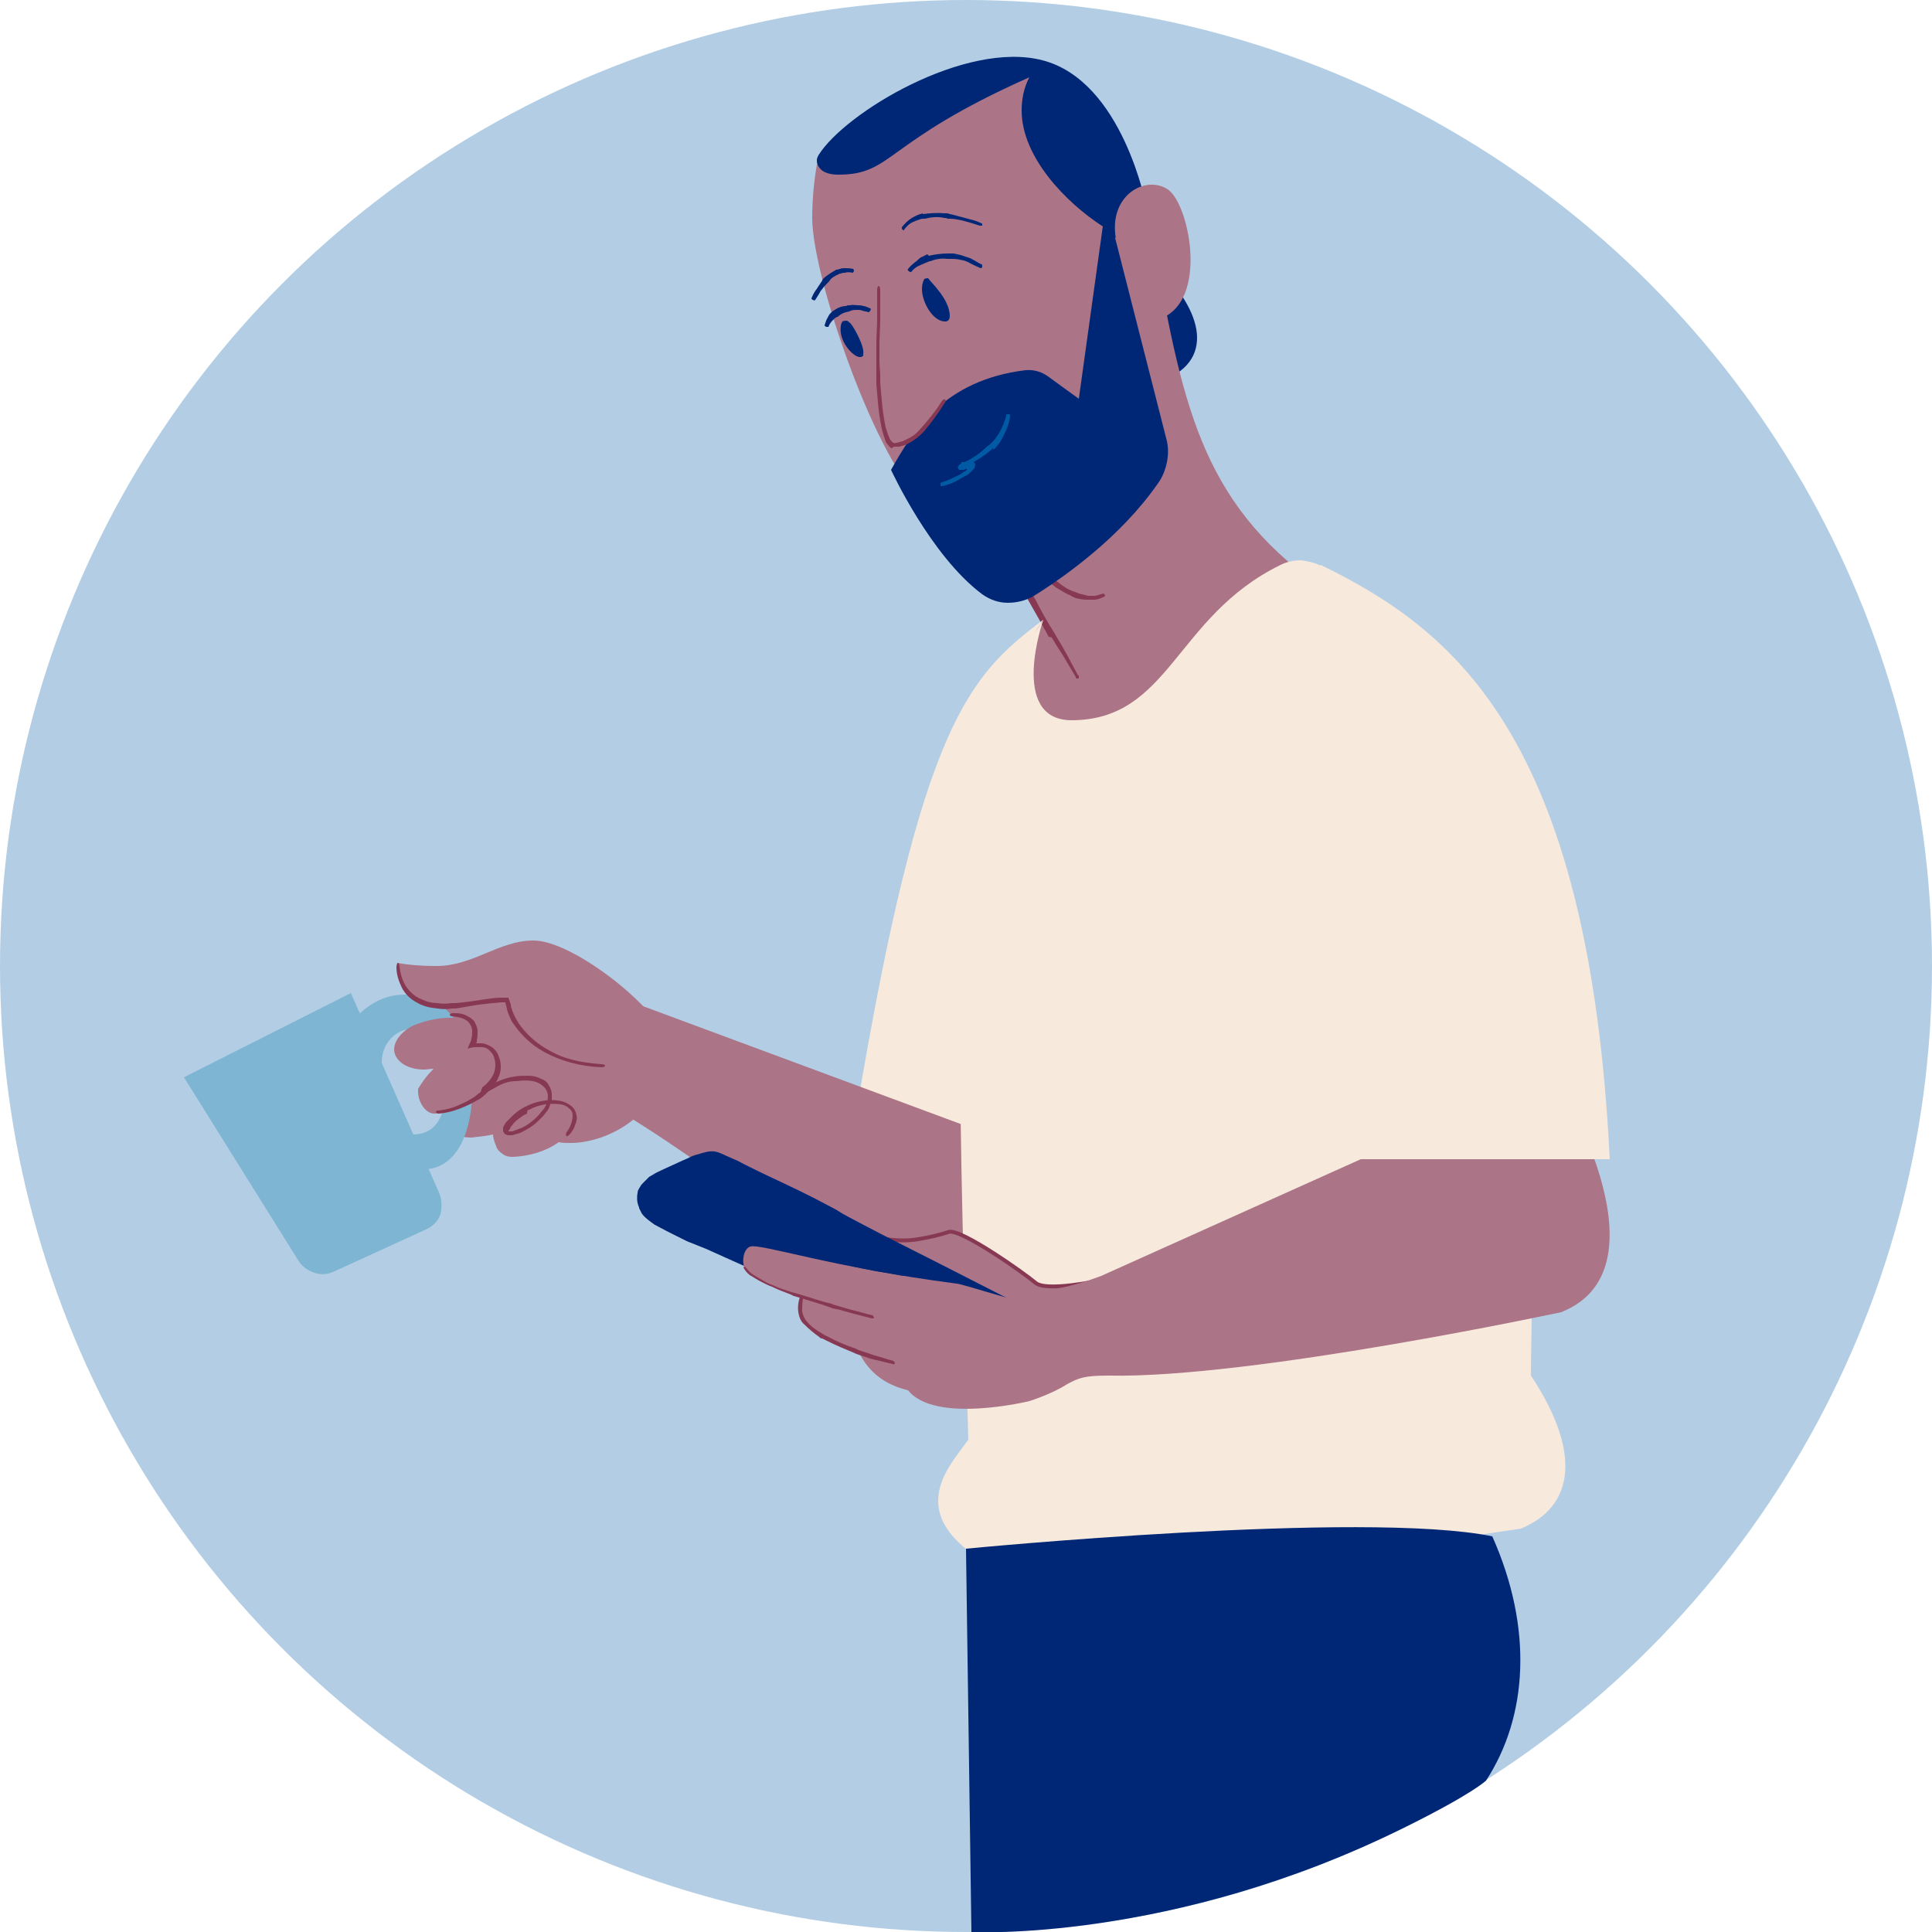 <?xml version="1.0" encoding="utf-8"?>
<!-- Generator: Adobe Illustrator 27.9.0, SVG Export Plug-In . SVG Version: 6.00 Build 0)  -->
<svg version="1.1" id="Layer_1" xmlns="http://www.w3.org/2000/svg" xmlns:xlink="http://www.w3.org/1999/xlink" x="0px" y="0px"
	 viewBox="0 0 250 250" style="enable-background:new 0 0 250 250;" xml:space="preserve">
<style type="text/css">
	.st0{fill:#B3CEE4;}
	.st1{fill:#AB7487;}
	.st2{fill:#002776;}
	.st3{fill:#873953;}
	.st4{fill:#F8E9DD;}
	.st5{fill:#7EB5D2;}
	.st6{fill:#005AA4;}
	.st7{display:none;}
	.st8{display:inline;fill:#AB7487;}
	.st9{display:inline;}
	.st10{fill:none;}
	.st11{display:inline;fill:#873953;}
	.st12{display:inline;fill:#AB7487;stroke:#873953;stroke-width:0.25;stroke-miterlimit:10;}
	.st13{fill:#AB7487;stroke:#873953;stroke-width:0.5;stroke-miterlimit:10;}
	.st14{fill:#002776;stroke:#002776;stroke-width:2;stroke-miterlimit:10;}
</style>
<g>
	<circle class="st0" cx="125" cy="125" r="125"/>
	<path class="st1" d="M133.5,82.1c0.1-0.4,3.4-3.9,7.3-3.9c4.9,0,8.6,5.8,8.6,10c0,5.4-6.8,8.5-12.2,8.5c-2.6,0-8-1.3-8.4-4.2"/>
	<path class="st2" d="M150.4,35.2c2.6,2.6,4.5,5.8,4.5,8.5c0,2.6-1.6,4.8-5.8,6"/>
	<path class="st1" d="M130.6,68.9c0.8,7.5,9.7,20.2,15.2,25.2l28-16.2c-17.3-10.9-20.3-23.1-24-43.5c0,0-5-10.8-15.3-7.2
		C124.2,30.8,130.6,68.9,130.6,68.9z"/>
	<path class="st3" d="M136.1,82.5l0.6,1l0.9,1.4l1.6,2.7v0.1l0.1,0.1h0.1h0.1c0,0,0.1,0,0.1-0.1v-0.1v-0.1c0,0,0-0.1-0.1-0.1
		l-1.5-2.8l-0.8-1.4l-0.6-1l-0.1-0.2c-0.9-1.4-1.7-2.8-2.4-4.2l-0.4-0.7l-0.3-0.5c-0.5-0.9-0.9-1.7-1.3-2.6c-0.3-0.6-0.5-1.3-0.8-2
		c-0.3-0.8-0.5-1.7-0.7-2.6c0-0.2-0.2-0.3-0.3-0.3s-0.2,0.2-0.2,0.4c0.1,0.9,0.3,1.8,0.6,2.7c0.2,0.7,0.5,1.4,0.8,2
		c0.4,0.9,0.8,1.8,1.2,2.7l0.2,0.5l0.4,0.7c0.8,1.4,1.6,2.8,2.4,4.3L136.1,82.5z"/>
	<path class="st3" d="M137,75.4c-0.1-0.1-0.3-0.2-0.4-0.3c-0.1-0.1-0.4-0.3-0.6-0.4c-0.4-0.3-0.7-0.6-1.1-0.9
		c-0.1-0.1-0.2,0-0.3,0.1l-0.1,0.1c0,0.1,0,0.1,0,0.1c0.3,0.4,0.7,0.7,1,1c0.2,0.2,0.4,0.3,0.6,0.5l0.4,0.3l0.1,0.1
		c0.7,0.4,1.3,0.8,2,1.1c0.1,0.1,0.2,0.1,0.4,0.2l0.2,0.1c0.5,0.1,0.9,0.2,1.4,0.2c0.3,0,0.7,0,1,0c0.4,0,0.9-0.2,1.3-0.4l0.1-0.1
		c0-0.1,0-0.1,0-0.1c-0.1-0.1-0.2-0.2-0.2-0.2c-0.4,0.1-0.7,0.2-1.1,0.3c-0.3,0-0.6,0-0.9,0c-0.4-0.1-0.8-0.2-1.2-0.3l-0.2-0.1
		c-0.1,0-0.2-0.1-0.3-0.1C138.2,76.3,137.6,75.9,137,75.4L137,75.4z"/>
	<path class="st4" d="M135,80.2c-9.6,7.2-15.8,13.4-24.2,63.8l20,6C130.9,150,123.9,95.2,135,80.2z"/>
	<path class="st1" d="M74.4,140.8c14.5,6.2,37.8,29.1,55.2,29.1c5.5,0,6.6-1.9,10.5-4.3l-5.4-16.3L77,127.9"/>
	<path class="st1" d="M79.9,132.7c3.5,2,5.4,3,5.4,6.1c0,5-6.3,9.1-11.5,9.1c-0.5,0-1,0-1.5-0.1c-1.7,1.2-3.8,1.8-5.9,1.9h-0.1
		c-0.5,0-0.9-0.1-1.3-0.4c-0.4-0.3-0.7-0.6-0.8-1c-0.2-0.5-0.4-1-0.4-1.5c-0.9,0.2-1.9,0.3-2.8,0.4c-1.5,0-2.8-0.5-3-2.2l0.3-8.5
		l-4.7-4.8l14.6-6L79.9,132.7z"/>
	<path class="st5" d="M52.1,150.8l0.2,0.1c0.8,0.2,1.7,0.4,2.5,0.4c4.6,0,6.3-5.4,6.3-10.1c0-6.6-2.2-12.5-8.7-12.5
		c-4.2,0-6.4,2.9-8.8,5.6l6.2,7.2c0-1.4-0.4-2.7-0.4-4.1c0-2.4,1.9-4.2,3.6-4.2c3,0,4.6,5.1,4.6,8.2c0,2.9-1.2,5.4-4.1,5.4
		c-1.2,0-2.2-0.5-3.2-1.3"/>
	<path class="st5" d="M56.8,154.3l-11.4-25.8l-21.6,10.9l14.8,23.7c0.5,0.8,1.2,1.3,2.1,1.6c0.9,0.3,1.8,0.2,2.6-0.2l11.8-5.4
		c0.9-0.4,1.6-1.1,1.9-2C57.2,156.2,57.2,155.2,56.8,154.3z"/>
	<path class="st1" d="M84.1,136.2c-2.1,0.5-3.2,1.6-5.8,1.6c-5.5,0-11.8-2.9-12.8-8.5c-3.5,0.1-5.4,0.9-8.3,0.9
		c-4,0-5.9-2.6-5.8-5.6c1.7,0.3,3.4,0.4,5.1,0.4c4.7,0,8.1-3.3,12.5-3.3c4.2,0,11.9,5.6,15.3,9.7c0.4,0.4,0.7,1,0.8,1.5
		c0.2,0.6,0.2,1.2,0.1,1.7c0,0.3-0.2,0.7-0.4,0.9C84.7,135.9,84.4,136.1,84.1,136.2z"/>
	<path class="st3" d="M58.4,129.8c-0.6,0.1-1.2,0.1-1.8,0c-0.9,0-1.7-0.3-2.5-0.7c-0.7-0.4-1.3-1-1.7-1.7s-0.6-1.5-0.7-2.3
		c0-0.3-0.1-0.5-0.2-0.5c-0.1,0-0.2,0.2-0.2,0.6c0,0.9,0.3,1.8,0.7,2.6c0.4,0.8,1.1,1.5,1.9,1.9c0.8,0.5,1.7,0.7,2.7,0.8
		c0.6,0.1,1.3,0.1,1.9,0H59c1.3-0.2,2.6-0.5,3.9-0.6c0.6-0.1,1.3-0.1,1.9-0.2c0.2,0,0.3,0,0.5,0h0.1c0,0,0,0.2,0.1,0.4
		c0,0.2,0.1,0.3,0.1,0.5c0.1,0.4,0.3,0.9,0.5,1.3c0.1,0.3,0.3,0.5,0.5,0.8c1,1.4,2.2,2.5,3.6,3.3c2.3,1.3,4.9,2,7.6,2.1
		c0.3,0,0.5-0.1,0.5-0.2c0-0.1-0.2-0.2-0.5-0.2c-1.4-0.1-2.9-0.3-4.2-0.7c-1.1-0.3-2.1-0.8-3.1-1.4c-1.3-0.8-2.5-1.9-3.4-3.2
		c-0.1-0.2-0.3-0.5-0.4-0.7c-0.2-0.4-0.4-0.8-0.5-1.2c-0.1-0.2-0.1-0.3-0.1-0.5l-0.2-0.6l-0.1-0.2v-0.1h-0.1h-0.4
		c-0.2,0-0.3,0-0.5,0c-0.7,0-1.3,0.1-2,0.2c-1.3,0.2-2.6,0.4-3.9,0.5L58.4,129.8z"/>
	<path class="st3" d="M68.5,143.6c0.5-0.3,1.1-0.5,1.6-0.6c0.8-0.2,1.6-0.2,2.5-0.1c0.4,0.1,0.7,0.2,1,0.5c0.3,0.2,0.5,0.5,0.5,0.9
		c0,0.8-0.3,1.5-0.7,2.1c-0.2,0.2-0.2,0.5-0.1,0.6s0.3-0.1,0.5-0.3c0.3-0.4,0.5-0.7,0.6-1.1c0.2-0.4,0.3-0.9,0.2-1.3
		c-0.1-0.5-0.3-0.9-0.7-1.2c-0.4-0.3-0.8-0.5-1.2-0.6c-0.9-0.2-1.8-0.2-2.7,0c-0.6,0.1-1.2,0.3-1.8,0.6c-0.1,0.1-0.3,0.1-0.4,0.2
		c-0.6,0.3-1.1,0.7-1.6,1.2c-0.2,0.2-0.5,0.5-0.7,0.7c-0.1,0.1-0.2,0.3-0.3,0.5c-0.1,0.1-0.1,0.2-0.1,0.3s0,0.3,0,0.4
		c0.1,0.1,0.1,0.2,0.2,0.3s0.2,0.1,0.4,0.2c0.2,0,0.4,0,0.6,0c0.3-0.1,0.7-0.2,1-0.3c0.6-0.3,1.2-0.6,1.7-1c0.4-0.3,0.7-0.6,1-0.9
		c0.2-0.2,0.4-0.4,0.6-0.7c0.3-0.3,0.5-0.7,0.6-1.1c0.1-0.2,0.2-0.4,0.2-0.6c0-0.2,0-0.4,0-0.7c0-0.4-0.2-0.9-0.4-1.2
		c-0.2-0.4-0.6-0.7-1-0.8c-0.5-0.3-1.1-0.4-1.7-0.4s-1.2,0-1.7,0.1c-0.7,0.1-1.4,0.3-2.1,0.6c-0.7,0.3-1.3,0.7-1.9,1
		c-0.2,0.1-0.4,0.2-0.4,0.4c0,0.1,0.3,0.2,0.6,0.1c0.7-0.3,1.3-0.7,1.9-1s1.3-0.5,2-0.5c1.1-0.1,2.2-0.2,3.1,0.3
		c0.3,0.2,0.6,0.4,0.8,0.7c0.2,0.3,0.3,0.6,0.3,1c0,0.7-0.3,1.4-0.8,1.9c-0.2,0.2-0.3,0.4-0.5,0.6c-0.3,0.3-0.6,0.6-0.9,0.8
		c-0.5,0.4-1,0.7-1.6,0.9c-0.3,0.1-0.5,0.2-0.8,0.3c-0.1,0-0.2,0-0.4,0c-0.1,0-0.1-0.1-0.1-0.1l0,0l0,0c0.1,0,0,0,0,0s0-0.1,0.1-0.1
		c0.1-0.1,0.1-0.2,0.2-0.4c0.2-0.2,0.4-0.5,0.6-0.7c0.5-0.4,1-0.8,1.5-1C68.2,143.7,68.3,143.6,68.5,143.6z"/>
	<path class="st1" d="M56.1,138.3c-0.4,0-0.8,0.1-1.2,0.1c-2.6,0-3.9-1.4-3.9-2.6c0-1.4,1.5-2.8,3-3.3c1.4-0.5,2.8-0.8,4.2-0.8
		c1.8,0,3.2,0.6,3.2,2.4c0,0.6-0.1,1.1-0.4,1.6c0.3-0.1,0.5-0.1,0.8-0.1c1.7,0,2.5,1.3,2.5,2.8c0,3.2-5.9,5.7-8.1,5.7
		c-1.2,0-2.1-1.6-2.1-2.8c0-0.1,0-0.3,0-0.4C54.5,140.2,55.2,139.2,56.1,138.3z"/>
	<path class="st3" d="M62.2,141.3c-0.3,0.2-0.6,0.5-0.9,0.7c-0.5,0.3-1,0.6-1.5,0.8c-1,0.5-2,0.8-3.1,0.9c-0.2,0-0.3,0.1-0.3,0.2
		c0,0.1,0.2,0.2,0.4,0.2c1.1-0.1,2.2-0.4,3.3-0.9c0.5-0.2,1.1-0.5,1.6-0.8c0.4-0.2,0.7-0.4,1-0.7c0.1-0.1,0.2-0.1,0.2-0.2
		c0.7-0.6,1.3-1.3,1.6-2.1c0.2-0.4,0.3-0.9,0.3-1.4s-0.1-0.9-0.3-1.4c-0.1-0.3-0.3-0.6-0.5-0.8c-0.2-0.2-0.3-0.3-0.5-0.4
		c-0.4-0.2-0.8-0.4-1.2-0.4H62h-0.2h-0.2c0,0,0-0.1,0.1-0.1v-0.1v-0.2c0.1-0.4,0.1-0.8,0.1-1.2s-0.2-0.8-0.4-1.2
		c-0.3-0.4-0.8-0.7-1.3-0.9s-1-0.2-1.5-0.2c-0.2,0-0.4,0.1-0.4,0.2c0,0.1,0.1,0.2,0.3,0.2c0.9,0.1,1.9,0.3,2.3,1
		c0.2,0.3,0.3,0.6,0.3,0.9c0,0.3,0,0.7-0.1,1c0,0.2-0.1,0.4-0.2,0.6l-0.3,0.7c0.3-0.1,0.7-0.2,1-0.2h0.2H62c0.1,0,0.2,0,0.3,0
		c0.3,0,0.7,0.1,0.9,0.3c0.1,0.1,0.2,0.2,0.3,0.3c0.2,0.2,0.3,0.4,0.4,0.6c0.1,0.4,0.2,0.7,0.2,1.1c0,0.4-0.1,0.8-0.2,1.1
		c-0.3,0.7-0.9,1.4-1.5,1.8L62.2,141.3z"/>
	<path class="st4" d="M135,80.2c-4.7,7.6-10.9,9.6-10.9,37.7c0,4.3,0.1,8.6,0.1,12.7c0,18.6,0.6,37.1,1.1,55.7
		c-1.6,2.2-3.9,4.8-3.9,7.9c0,5.5,7.3,8.5,11.2,11.3c13.6-0.1,64.2-7.7,64.2-7.7c6.8-2.8,8-9.7,1.3-19.8c0-2.7,0.1-5.6,0.1-8.6
		c0-32.7,0.5-81.3-27.3-96.2c-0.8-0.4-1.7-0.6-2.6-0.7c-0.9,0-1.8,0.2-2.6,0.6c-13.7,6.7-14.3,20.1-27.1,20.1
		C130.5,93.1,135,80.2,135,80.2z"/>
	<path class="st2" d="M181.7,236.5c8.9-4.4,10.6-6.1,10.6-6.1c5.4-8.3,6.1-19.7,0.8-31.6c-16.6-3.4-68.1,1.6-68.1,1.6l0.7,49.6
		C125.7,250,151.6,251.4,181.7,236.5z"/>
	<path class="st1" d="M118.7,64.1c-5.6-5.5-13.5-28-13.6-35.8c0-2.3,0.2-4.7,0.6-7c0,0,19.9-13.7,29.2-12.6l8.5,19l0.9,31.9
		L118.7,64.1z"/>
	<path class="st2" d="M120.1,36c0.3,0.5,2.8,2.7,2.8,4.9c0,0.4-0.2,0.7-0.6,0.7c-1.6,0-3-2.5-3-4.2c0-0.5,0.1-0.9,0.3-1.3
		C119.8,36,120,36,120.1,36L120.1,36z"/>
	<path class="st2" d="M110.1,41.9c0.5,0.6,1.8,3,1.6,3.9c0,0.1,0,0.1,0,0.2c0,0.1-0.1,0.1-0.1,0.1s-0.1,0.1-0.2,0.1s-0.1,0-0.2,0
		c-0.9-0.1-2.7-2.1-2.4-4c0-0.2,0.1-0.4,0.2-0.6c0.2-0.1,0.4-0.1,0.6-0.1C109.8,41.6,110,41.8,110.1,41.9z"/>
	<path class="st2" d="M120,32.9c-0.2,0.1-0.4,0.2-0.6,0.3c-0.3,0.1-0.5,0.3-0.7,0.5c-0.4,0.3-0.9,0.7-1.2,1.1
		c-0.1,0.1,0,0.2,0.1,0.3s0.3,0.1,0.3,0.1c0.3-0.4,0.7-0.7,1.2-0.9c0.2-0.1,0.5-0.2,0.7-0.3s0.3-0.1,0.5-0.2h0.1
		c0.7-0.3,1.5-0.4,2.2-0.3h0.4h0.3c0.5,0,0.9,0.1,1.4,0.2c0.3,0.1,0.6,0.2,0.9,0.4c0.4,0.2,0.8,0.4,1.3,0.6c0.1,0,0.2-0.1,0.2-0.2
		c0-0.2,0-0.3-0.1-0.3c-0.3-0.1-0.7-0.4-1.1-0.6c-0.3-0.2-0.7-0.3-1-0.4c-0.5-0.2-1-0.3-1.5-0.4h-0.3h-0.4c-0.8,0-1.7,0.1-2.5,0.3
		L120,32.9z"/>
	<path class="st2" d="M107.7,40.3c-0.1,0.1-0.2,0.2-0.3,0.3c-0.1,0.1-0.2,0.3-0.3,0.5c-0.2,0.3-0.3,0.7-0.4,1c0,0.1,0.1,0.1,0.2,0.2
		c0.1,0,0.3,0,0.3,0c0.1-0.3,0.3-0.6,0.5-0.8c0.1-0.1,0.2-0.2,0.3-0.3c0.1-0.1,0.2-0.1,0.3-0.2h0.1c0.4-0.4,0.9-0.6,1.5-0.7l0.2-0.1
		c0.3-0.1,0.6-0.1,0.9-0.1c0.2,0,0.4,0,0.6,0.1c0.3,0.1,0.5,0.1,0.8,0.2c0.1,0,0.1-0.1,0.2-0.2c0.1-0.1,0.1-0.3,0-0.3
		c-0.3-0.1-0.6-0.3-0.9-0.3c-0.2-0.1-0.5-0.1-0.7-0.1c-0.3,0-0.7-0.1-1,0h-0.2c-0.1,0-0.2,0-0.3,0.1
		C108.8,39.6,108.3,39.9,107.7,40.3L107.7,40.3z"/>
	<path class="st2" d="M119.4,27.6c-0.2,0.1-0.4,0.1-0.6,0.2c-0.3,0.1-0.6,0.3-0.8,0.4c-0.5,0.3-0.9,0.7-1.3,1.2c0,0.1,0,0.1,0,0.2
		s0.1,0.1,0.1,0.1l0.1,0.1c0.1,0,0.1,0,0.1-0.1c0.3-0.4,0.7-0.8,1.2-1c0.2-0.1,0.5-0.2,0.8-0.3c0.2-0.1,0.4-0.1,0.6-0.1h0.1
		c0.8-0.2,1.6-0.3,2.5-0.1c0.1,0,0.3,0,0.4,0.1h0.3c0.5,0,1,0.1,1.5,0.2c0.4,0.1,0.7,0.2,1.1,0.3c0.4,0.1,0.9,0.3,1.3,0.4
		c0,0,0,0,0.1,0h0.2v-0.1V29c0,0,0-0.1-0.1-0.1h-0.1h0.2c0,0,0,0-0.1,0c-0.4-0.2-0.9-0.4-1.4-0.5c-0.4-0.1-0.7-0.2-1.1-0.3
		c-0.5-0.1-1-0.3-1.6-0.4l-0.3-0.1c-0.2,0-0.3,0-0.5,0c-0.9-0.1-1.8,0-2.7,0.1L119.4,27.6z"/>
	<path class="st2" d="M108.5,35.5c0.1-0.1,0.2-0.1,0.3-0.1c0.2-0.1,0.3-0.1,0.5-0.1c0.3-0.1,0.7-0.1,1,0c0.1,0,0.1-0.1,0.2-0.2
		c0-0.1,0-0.2-0.1-0.3c-0.4-0.1-0.8-0.1-1.1-0.1c-0.2,0-0.4,0-0.6,0.1c-0.1,0-0.3,0.1-0.4,0.1h-0.1c-0.5,0.3-1,0.6-1.5,1
		c-0.1,0.1-0.1,0.1-0.2,0.2c0,0-0.1,0.1-0.1,0.2c-0.2,0.3-0.4,0.6-0.6,0.9c-0.1,0.2-0.3,0.4-0.4,0.6c-0.2,0.3-0.3,0.6-0.4,0.8
		c0,0.1,0.1,0.2,0.2,0.2c0.1,0.1,0.2,0.1,0.3,0L106,38c0.1-0.2,0.2-0.4,0.4-0.6c0.2-0.3,0.4-0.5,0.6-0.7l0.1-0.1l0.2-0.2
		C107.5,36,108,35.7,108.5,35.5L108.5,35.5z"/>
	<path class="st2" d="M105.9,20.1c-0.1,0.2-0.2,0.4-0.2,0.6s0,0.4,0.1,0.6c0.4,1,1.5,1.3,2.7,1.3c7.1,0,5.8-4.2,24.7-12.6
		c-0.7,1.3-1,2.8-1,4.3c0,6,5.7,11.9,10.5,15l-3.1,22.3c-1.1-0.8-2.5-1.8-4-2.9c-0.8-0.6-1.9-0.9-2.9-0.8
		c-10.6,1.3-14.6,7.9-17.4,12.9c0,0,5.1,11.1,11.8,16.1c1,0.7,2.1,1.1,3.3,1.1s2.4-0.3,3.4-0.9c4-2.5,11.2-7.6,16-14.5
		c0.6-0.8,1-1.8,1.2-2.8s0.2-2.1-0.1-3.1l-6.6-25.9c0,0,4.2-3.6,4.1-3.9c-0.1-0.3-3.1-16.4-13.5-19.1
		C124.9,5.2,109.3,14.6,105.9,20.1z"/>
	<path class="st1" d="M149.2,41.5c7.5-1.4,4.8-15.1,1.9-17c-2.9-1.9-7.7,0.8-6.7,6.4C144.3,30.9,147.4,34.8,149.2,41.5z"/>
	<path class="st1" d="M113.7,36.8v4.3c0,1.1-0.1,1.8-0.1,4.5v1.9c0,0.6,0.1,10,2.2,10h0.1c3-0.2,4.9-3.9,6.4-5.9"/>
	<path class="st3" d="M115.8,57.8c0.2,0,0.3,0,0.5,0s0.3-0.1,0.4-0.1l0.4-0.1l0.4-0.2c0.8-0.4,1.4-0.9,2-1.5c1-1.2,1.9-2.4,2.7-3.7
		c0.2-0.2,0.2-0.5,0.1-0.5c-0.1-0.1-0.3,0-0.5,0.3c-0.8,1.3-1.8,2.5-2.8,3.6c-0.5,0.6-1.1,1-1.8,1.3l-0.4,0.2l-0.4,0.1
		c-0.1,0-0.2,0.1-0.4,0.1c-0.1,0-0.3,0.1-0.3,0h-0.1c0,0-0.1,0-0.1-0.1c-0.2-0.1-0.3-0.3-0.4-0.5s-0.2-0.5-0.3-0.8
		c-0.2-0.5-0.3-1.1-0.4-1.7c-0.2-1.1-0.3-2.3-0.4-3.5l-0.1-1.2v-0.8c0-0.7-0.1-1.4-0.1-2.1c0-0.7,0-1.4,0-2.1c0-1,0.1-2,0.1-3.1
		c0-1.3,0-2.6,0-3.9c0-0.3-0.1-0.5-0.2-0.5s-0.2,0.2-0.2,0.5c0,1.3,0,2.6,0,3.9c0,1-0.1,2-0.1,3.1v2.2c0,0.7,0,1.4,0,2.2v0.8
		l0.1,1.2c0.1,1.2,0.2,2.4,0.4,3.5c0.1,0.6,0.2,1.2,0.4,1.8c0.1,0.3,0.2,0.6,0.3,0.9c0.1,0.3,0.4,0.6,0.6,0.8
		c0.1,0.1,0.2,0.1,0.2,0.1C115.6,57.8,115.7,57.8,115.8,57.8z"/>
	<path class="st6" d="M128.6,58.2c0.2-0.2,0.4-0.5,0.6-0.7c0.3-0.4,0.5-0.8,0.7-1.2c0.4-0.8,0.7-1.6,0.8-2.4v-0.1v-0.1l-0.1-0.1
		h-0.1c-0.1,0-0.1,0-0.2,0c-0.1,0-0.1,0.1-0.1,0.2c-0.2,0.8-0.5,1.5-0.9,2.2c-0.2,0.4-0.5,0.7-0.7,1c-0.2,0.2-0.4,0.4-0.6,0.6
		l-0.2,0.1c-0.9,0.9-1.9,1.6-3,2.1l-0.3,0.1c-0.1,0.1-0.2,0.1-0.3,0.2l-0.1,0.1l-0.1,0.1c0,0.1-0.1,0.2,0,0.3c0,0.1,0.1,0.2,0.2,0.2
		h0.1l0,0h0.1h0.1h0.1h0.1l0.2-0.1c0.1,0,0.2-0.1,0.2,0c0.1,0,0,0.1,0,0.1l-0.1,0.1c0,0-0.1,0.1-0.2,0.1s-0.2,0.2-0.3,0.2
		c-0.2,0.2-0.5,0.3-0.7,0.4c-0.6,0.3-1.2,0.6-1.9,0.8c-0.1,0-0.1,0.1-0.2,0.1c0,0.1,0,0.1,0,0.2v0.1c0,0,0,0.1,0.1,0.1h0.1h0.1
		c0.7-0.2,1.4-0.4,2-0.8c0.2-0.1,0.5-0.3,0.7-0.4l0.4-0.2c0.2-0.1,0.3-0.2,0.5-0.4c0.1-0.1,0.2-0.2,0.3-0.3c0.1-0.1,0.2-0.2,0.2-0.3
		s0.1-0.2,0.1-0.3s0-0.2-0.1-0.3l-0.1-0.1h-0.1h-0.4h-0.8h-0.3v0.1c0,0.1,0,0.1,0,0.2v0.1l0,0c0,0,0,0,0.1,0.1l0.1,0.1l0.1,0.1l0,0
		c0.1,0,0.2-0.1,0.2-0.1l0.3-0.2c1.2-0.6,2.3-1.3,3.3-2.2L128.6,58.2z"/>
	<g class="st7">
		<path class="st8" d="M126.8,178.3c-7.9,0.9-16.7-2.8-21.1-8.8c-1.2-1.6-1.9-4.1-1.4-4.5c4.7-3.3,2.2,6.4,16.2,8.5"/>
		<g class="st9">
			<line class="st10" x1="120.7" y1="172.6" x2="120.4" y2="174.5"/>
		</g>
		<path class="st11" d="M119.7,178.5c-1.6-0.3-3.3-0.8-4.8-1.4c-2.2-0.9-4.3-2-6.1-3.4c-0.3-0.3-0.7-0.5-1-0.8
			c-0.5-0.5-1-0.9-1.4-1.4c-0.4-0.4-0.8-0.9-1.1-1.4c-0.4-0.5-0.7-1-1-1.6s-0.5-1.1-0.6-1.8c-0.1-0.3-0.2-0.6-0.2-1
			c0-0.2,0-0.5,0.1-0.7s0.2-0.4,0.4-0.6c0.3-0.2,0.4-0.3,0.6-0.4c0.2-0.1,0.4-0.2,0.6-0.3c0.4-0.2,1-0.2,1.6,0
			c1,0.4,1.4,1.2,1.9,1.7l0.3,0.5c0.5,0.7,1,1.4,1.5,2.1c0.8,0.9,1.7,1.7,2.8,2.4c2,1.3,4.2,2,6.6,2.5c0.4,0.1,0.7,0.4,0.7,0.6
			c0,0.3-0.4,0.4-0.9,0.4c-2.5-0.4-4.9-1.1-7.1-2.4c-1.1-0.7-2.2-1.5-3.1-2.5c-0.6-0.7-1.2-1.4-1.8-2.1l-0.4-0.5
			c-0.4-0.6-0.8-1.2-1.1-1.3c-0.2-0.1-0.3-0.1-0.6,0c-0.1,0-0.3,0.1-0.4,0.2c-0.1,0.1-0.3,0.2-0.3,0.2c-0.1,0-0.1,0.1-0.1,0.2
			c0,0.2,0.1,0.5,0.1,0.7c0.1,0.5,0.3,1,0.6,1.5c0.2,0.5,0.5,0.9,0.8,1.3c0.4,0.4,0.7,0.9,1.1,1.2c0.4,0.5,0.9,0.9,1.3,1.3
			c0.3,0.3,0.6,0.5,0.9,0.8c1.7,1.4,3.6,2.6,5.7,3.5c1.5,0.6,3,1.1,4.6,1.4"/>
		<path class="st8" d="M126.8,178.3c-4.3,0.2-10-1.7-13.1-5.9c-1.1-1.5-2.4-3.7-1.1-4.7c2.7-2,3.7,3.5,11.8,6"/>
		<path class="st11" d="M119.6,177.5c-1.6-0.7-3.1-1.6-4.4-2.7c-0.9-0.8-1.8-1.7-2.4-2.7c-0.3-0.5-0.7-1-1-1.6
			c-0.2-0.6-0.5-1.3-0.4-2.1c0.1-0.6,0.6-1.2,1.1-1.4c0.2-0.1,0.4-0.2,0.6-0.3s0.5-0.1,0.7-0.1c0.1,0,0.3,0,0.4,0l0.3,0.1
			c0.2,0.1,0.4,0.2,0.6,0.3c1,0.6,1.6,1.3,2.3,1.9c0.7,0.6,1.4,1.2,2.2,1.7c0.8,0.5,1.6,1,2.4,1.4l1.3,0.5c0.4,0.1,1,0.3,1,0.3"/>
		<path class="st8" d="M122.7,173.9l-1.4-0.6c-0.9-0.5-1.8-0.9-2.6-1.5c-0.8-0.6-1.6-1.2-2.3-1.8c-0.7-0.6-1.4-1.3-2.1-1.7
			c-0.5-0.2-0.7-0.2-1.1,0c-0.3,0.1-0.3,0.2-0.4,0.4c-0.1,0.3,0,0.8,0.2,1.3s0.5,1,0.8,1.4c0.6,1,1.3,1.8,2.1,2.5
			c1.2,1.1,2.6,1.9,4.1,2.6"/>
		<g id="Dame_Mobil_1_x5F_rgb" class="st9">
			<g id="Arm_Mobil">
				<g id="Hånd_mobiil">
					<path class="st2" d="M147.2,170.4l-46.3-9.1c-0.4-0.1-0.8,0-1.1,0.3l-3.8,3.2c-0.1,0.1-0.1,0.2-0.2,0.3c0,0.3,0.1,0.6,0.4,0.6
						l45.8,9"/>
					<path class="st2" d="M115.3,163.3c-3.9-0.6-7.8-1.3-11.7-2c-1-0.2-1.9-0.4-2.9-0.6l-0.6-0.1c-0.2,0-0.4-0.1-0.6-0.1
						c-0.4,0-0.8,0.1-1.2,0.3c-0.4,0.2-0.7,0.4-1,0.7l-0.6,0.5l-1.9,1.6c-0.3,0.3-0.7,0.6-1,0.8c-0.1,0.1-0.2,0.3-0.3,0.4l-0.1,0.2
						l-0.1,0.2c-0.1,0.1-0.1,0.2-0.2,0.4c-0.1,0.1-0.1,0.2-0.1,0.3c-0.1,0.1-0.1,0.2-0.1,0.3c0,0.5,0.1,0.9,0.4,1.2
						c0.1,0.1,0.1,0.1,0.2,0.2c0.1,0.1,0.2,0.2,0.3,0.3c0.3,0.3,0.8,0.5,1.3,0.6c0.6,0.1,1.2,0.2,1.8,0.4l2.7,0.6l2.5,0.4
						c4.7,0.8,9.4,1.6,14.1,2.4c3.4,0.6,6.8,1.3,10.1,1.9c4.2,0.8,8.6,1.7,12.9,2.4c0.9,0.2,1.7-0.2,1.8-0.9s-0.5-1.3-1.3-1.5
						c-4.3-1-8.6-1.8-12.8-2.7c-3.3-0.7-6.7-1.3-10.1-2.1c-4.7-1-9.3-2-14-3.2l-2.5-0.6l-1-0.2h-0.1l0,0l0,0h-0.1l-0.4-0.1
						c-0.1,0-0.2,0-0.3-0.1v-0.1l0.1-0.1l0.2-0.2l0.1-0.1h0.1l0.2-0.1l0.6-0.5c0.1,0,0.1-0.1,0.1-0.1c0.1,0,0.1-0.1,0.2-0.1
						c0,0,0,0,0.1,0h0.2l2.9,0.6c3.9,0.8,7.7,1.6,11.5,2.6l1.3,0.2c1.9,0.3,3.7,0.6,5.5,0.9l7.9,1.4l15.1,2.7
						c0.9,0.2,1.7-0.2,1.8-0.9s-0.5-1.4-1.4-1.6l-14.9-3.3l-7.9-1.7c-1.8-0.4-3.6-0.8-5.4-1.3L115.3,163.3z"/>
					<line class="st10" x1="116" y1="171.7" x2="115.4" y2="171.6"/>
					<line class="st10" x1="108.2" y1="170.3" x2="107.6" y2="170.6"/>
					<line class="st10" x1="124.8" y1="172.8" x2="124.8" y2="172.1"/>
					<line class="st10" x1="111.2" y1="166.7" x2="111.2" y2="167.4"/>
					<line class="st10" x1="131.4" y1="166.3" x2="131.3" y2="165.6"/>
					<path class="st2" d="M122.4,166.6c-0.9,0.1-1.8,0.1-2.6,0.1c-0.9,0-1.9,0-2.8,0h-1.1c-0.5,0-1.1,0-1.7,0l-2.2,1
						c-0.5,0-0.1-1-0.6-1c-0.1,0-0.2,0.1-0.2,0.2s0.1,0.2,0.2,0.2c0.5,0,1,0,1.5,0c0.4,0,0.8,0,1.2,0.1l1.7,0.1h1.1
						c0.9,0,1.9,0,2.9,0c0.9,0,1.8-0.1,2.7-0.1h0.5c0.9-0.1,1.8-0.2,2.8-0.2c0.5,0,1-0.1,1.4-0.1c0.2,0,0.5-0.1,0.7-0.1l0.7-0.1
						l0.9-0.1l1.8-0.3c0.1,0,0.2-0.1,0.2-0.2c0-0.1-0.1-0.2-0.2-0.1l-1.8,0.2l-1,0.1l-0.7,0.1l-0.7,0.1c-0.4,0.1-0.9,0.1-1.4,0.2
						c-0.9,0.2-1.9,0.2-2.8,0.3L122.4,166.6z"/>
				</g>
			</g>
		</g>
		<path class="st12" d="M127.3,179.6c-12.6,0.7-19.9-4.3-25-8.6c-0.7-0.6-0.7-1.7,0.1-2.3c1.6-1.1,3.4,0.6,6.3,2
			c4.4,2.3,8.6,2.7,13.5-1.4c3.9-4,3.3-6,1.2-8.8c-0.2-0.3-0.4-0.6-0.7-0.9c-2.6-3.6-2.1-6-0.1-7.5c0.9-0.7,2.1-1,3.4-0.9
			c-0.3,3,0.5,5.6,1.9,7.6c3,4.1,11.2,1.5,14.6,6.1L127.3,179.6z"/>
	</g>
	<g id="Dame_Mobil_1_x5F_rgb_00000146489228013176323230000006318239084640260018_">
		<g id="Arm_Mobil_00000119081596879531849190000000037333815946040209_">
			<g id="Hånd_mobiil_00000170247240354756406380000009508172494647296935_">
				<path class="st13" d="M143.3,169.6l-1-3.9c0,0-6.9,1.5-8.3,0.3s-9.6-7-11.2-6.6c-1.2,0.4-2.5,0.7-3.7,0.9
					c-4.7,0.9-8.3-1.4-9.9-0.9l0,0c-1.4,0.6-1.3,2-0.9,3.3c0.5,1.6,3,3.4,6.7,3.2c3-0.3,6.6,0.2,9.4,3.9
					C129.2,176.3,143.3,169.6,143.3,169.6z"/>
				<path class="st2" d="M136.7,174.4l-45.3-21.8c-0.4-0.2-0.8-0.2-1.2,0l-4.8,2.3c-0.1,0.1-0.2,0.2-0.3,0.3c-0.1,0.3,0,0.6,0.3,0.8
					l44.7,21.6"/>
				<line class="st10" x1="129.1" y1="179.7" x2="131.2" y2="175.3"/>
				<line class="st10" x1="135.6" y1="176.6" x2="137.7" y2="172.2"/>
				<path class="st14" d="M107.7,157.4c-3.9-2.1-5.5-2.8-9.3-4.6c-1-0.5-2.5-1.2-3.4-1.7l-1.6-0.7c-0.2-0.1-0.6-0.3-1-0.4
					s-1.1,0.1-1.7,0.3c-0.4,0.1-0.8,0.2-1.3,0.5l-0.7,0.3l-2.4,1.1c-0.4,0.2-0.9,0.4-1.2,0.6c-0.2,0.1-0.3,0.2-0.5,0.3l-0.2,0.2
					l-0.2,0.2c-0.1,0.1-0.2,0.2-0.3,0.3c-0.1,0.1-0.2,0.2-0.2,0.3c-0.1,0.1-0.1,0.1-0.2,0.3c-0.1,0.5-0.1,1,0.1,1.4
					c0.1,0.2,0.1,0.1,0.1,0.3c0.1,0.2,0.1,0.2,0.2,0.4c0.3,0.4,0.9,0.8,1.3,1.1c0.6,0.3,0.9,0.5,1.5,0.8l2.6,1.3l2.5,1
					c4.6,2.1,9.3,4.1,13.9,6.3c3.4,1.5,6.6,3.1,9.9,4.7c4.1,1.9,8.4,4,12.6,5.9c0.9,0.4,1.8,0.2,2.1-0.4s-0.1-1.5-1-1.9
					c-4.1-2.1-8.4-4.2-12.5-6.2c-3.3-1.6-6.6-3.2-9.8-4.8c-4.5-2.3-9.1-4.6-13.6-7l-2.4-1.3l-1-0.5l-0.1-0.1l0,0l0,0h-0.1l-0.4-0.2
					c-0.1-0.1-0.2-0.1-0.3-0.2c0,0,0-0.1,0.1-0.1l0.1-0.1l0.3-0.2l0.2-0.1h0.1l0.2-0.1l0.7-0.3c0.1,0,0.1,0,0.2-0.1
					c0.1,0,0.2,0,0.2,0s0,0,0.1,0l0.2,0.1l2.8,1.4c3.8,1.9,7.5,3.7,11.2,5.7l1.3,0.5c1.8,0.8,3.7,1.6,5.5,2.4l7.7,3.5l14.9,6.8
					c0.9,0.4,1.8,0.2,2.1-0.4c0.3-0.6-0.1-1.5-1-2l-14.5-7.4l-7.7-3.9c-1.7-0.9-3.5-1.8-5.3-2.8L107.7,157.4z"/>
				<path class="st1" d="M114.2,174.4l4.7-4.5l22.8-2.6l1.7,10.7c-3.1,0-3.8,0.3-5.3,1.1c-2,1.3-4.9,2.2-4.9,2.2s-12.2,3-15.7-1.4
					c-2.9-0.7-5.4-2.3-6.8-5.9"/>
				<path class="st1" d="M113.8,168c1.8,0.2,3.5,1.1,5.4,1.6s5.7,0.2,6.3,2.1c0.5,1.5-0.9,4.8-2.3,5.3c-3.5,1.1-18.2-2.8-19.4-6.8
					c-0.3-0.9-0.1-1.8,0.2-2.8h0.1l0,0C107.4,167.5,110.5,167.5,113.8,168z"/>
				<line class="st10" x1="104.3" y1="167.4" x2="103.6" y2="167.2"/>
				<line class="st10" x1="115.6" y1="176.6" x2="115.8" y2="175.9"/>
				<path class="st3" d="M110.7,174.5c-1.2-0.4-2.4-0.9-3.5-1.5c-0.2-0.1-0.4-0.2-0.6-0.3l-0.3-0.2c-0.7-0.4-1.3-0.8-1.8-1.4
					c-0.4-0.4-0.6-0.9-0.7-1.4c0-0.7,0-1.4,0.2-2c0,0,0.1-0.1,0-0.1c0-0.1-0.1-0.2-0.2-0.2s-0.2,0.1-0.2,0.2
					c-0.3,0.7-0.4,1.5-0.3,2.2c0.1,0.6,0.3,1.2,0.8,1.6c0.6,0.6,1.2,1.1,1.9,1.6c0.1,0.1,0.2,0.2,0.4,0.2c0.2,0.1,0.4,0.2,0.6,0.3
					c1.2,0.6,2.4,1.1,3.6,1.6l0.2,0.1l0.9,0.3c0.4,0.1,0.8,0.3,1.3,0.4c0.8,0.2,1.7,0.4,2.5,0.6c0.1,0.1,0.3,0,0.3-0.1
					s-0.1-0.2-0.2-0.3c-0.8-0.2-1.6-0.5-2.4-0.7c-0.4-0.1-0.8-0.3-1.2-0.4c-0.3-0.1-0.6-0.2-0.9-0.3L110.7,174.5z"/>
				<path class="st1" d="M130.1,171.4l-6.3,1.7c-3.7-0.9-26.5-5.7-27.5-9.1c-0.3-0.9-0.1-2.4,0.8-2.7l0,0c1.4-0.4,10.5,2.7,26.7,4.8
					c0.9,0.1,6.7,2,7.7,2.1L130.1,171.4z"/>
				<line class="st10" x1="96.6" y1="163.9" x2="95.9" y2="164.1"/>
				<line class="st10" x1="113" y1="170.9" x2="113.2" y2="170.2"/>
				<path class="st3" d="M107.6,168.7c-1.4-0.3-2.7-0.8-4.1-1.2l-0.7-0.2l-0.4-0.1c-0.8-0.3-1.6-0.5-2.4-0.9
					c-0.6-0.2-1.1-0.5-1.6-0.8c-0.3-0.2-0.7-0.4-1-0.6c-0.3-0.2-0.6-0.5-0.8-0.8c-0.1-0.1-0.2-0.2-0.3-0.2c-0.1,0-0.1,0.2,0,0.3
					c0.2,0.3,0.5,0.7,0.9,0.9c0.3,0.2,0.7,0.4,1,0.6c0.6,0.3,1.1,0.6,1.7,0.8c0.8,0.4,1.6,0.7,2.4,1l0.4,0.2l0.7,0.2
					c1.3,0.4,2.7,0.8,4.1,1.3l0.2,0.1l1,0.2l1.4,0.4l2.7,0.7c0.1,0,0.3,0,0.3-0.1s-0.1-0.2-0.2-0.3c-0.9-0.2-1.8-0.5-2.7-0.7
					l-1.4-0.4l-1-0.3L107.6,168.7z"/>
				<line class="st10" x1="100.6" y1="161" x2="100.4" y2="161.7"/>
				<line class="st10" x1="121.6" y1="166" x2="121.6" y2="165.2"/>
				<path class="st2" d="M112.2,163.9c-0.9-0.1-1.9-0.4-2.7-0.6c-1-0.2-2-0.5-2.9-0.7l-1.1-0.3c-0.6-0.1-1.2-0.3-1.7-0.4l-1.2-0.4
					c-0.5-0.2-1.1-0.3-1.6-0.4c-0.1,0-0.2,0-0.2,0.1s0,0.2,0.1,0.2c0.5,0.1,1,0.3,1.6,0.4c0.4,0.1,0.8,0.3,1.3,0.4l1.7,0.5l1.1,0.3
					c1,0.3,2,0.5,3,0.7c0.9,0.2,1.9,0.4,2.8,0.6l0.5,0.1c0.9,0.2,2,0.3,2.9,0.5c0.5,0.1,1,0.2,1.5,0.2c0.3,0,0.5,0.1,0.8,0.1
					l0.7,0.1l1,0.1l2,0.1c0.1,0,0.2,0,0.2-0.1s-0.1-0.2-0.2-0.2l-1.9-0.2l-1-0.1l-0.7-0.1l-0.8-0.1c-0.5,0-0.9-0.1-1.5-0.2
					c-1-0.1-2-0.3-2.9-0.5L112.2,163.9z"/>
			</g>
		</g>
		<path class="st1" d="M127.1,179.6c5.9-1,10.1-2.1,16.3-1.6c18.5,0.4,58.6-8.2,58.6-8.2c14.7-5.8-1-31-1-31l-58.5,26.3
			c-2.4,0.9-7,2.4-9.6,1.6C126.8,172.6,126.9,173.3,127.1,179.6z"/>
		<path class="st4" d="M170.9,73.1c17,8.3,34.7,21.9,37.4,76.9h-34.9C173.3,150,162.3,85.2,170.9,73.1z"/>
	</g>
</g>
</svg>